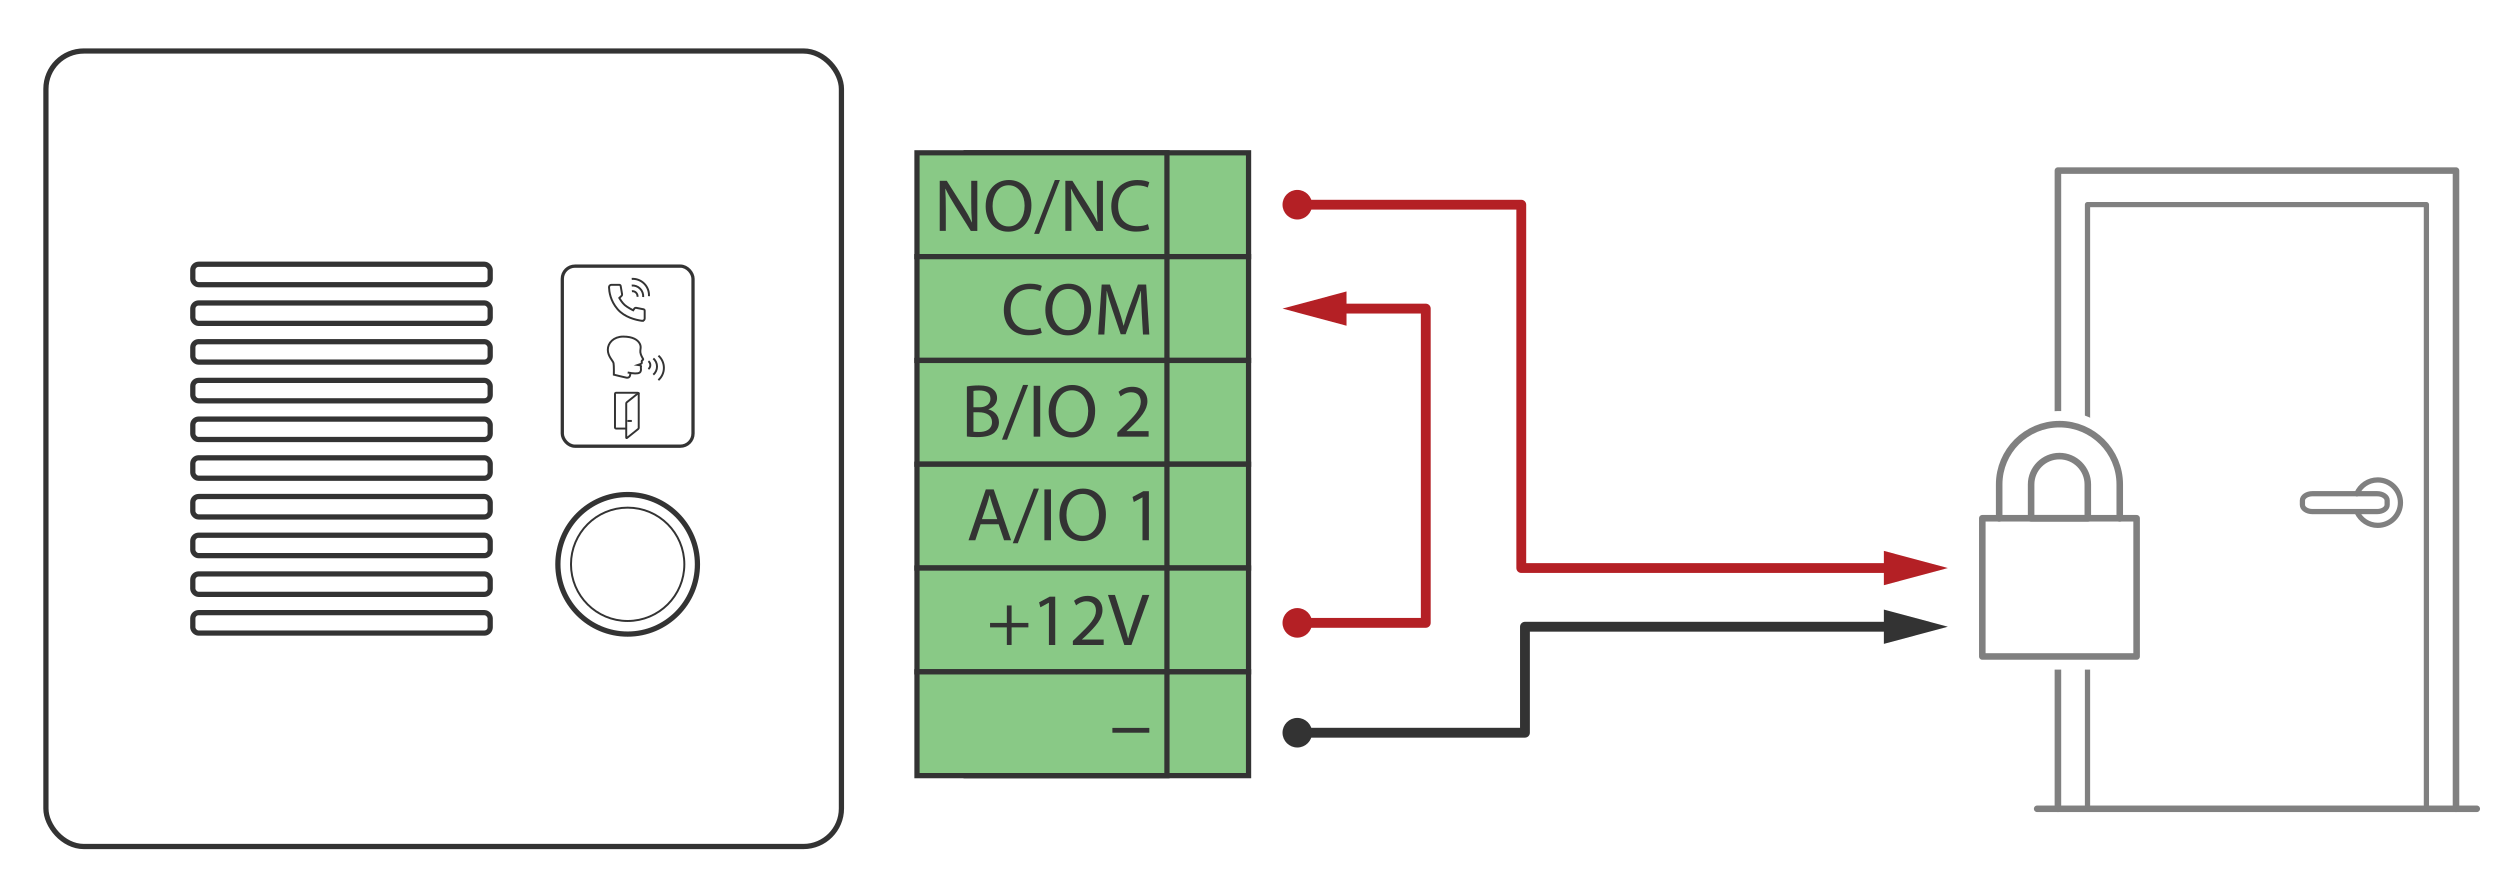 <?xml version="1.0" encoding="UTF-8"?><svg xmlns="http://www.w3.org/2000/svg" width="381.085" height="135.407" viewBox="0 0 381.085 135.407"><g id="Intercom"><rect x="7" y="7.774" width="121.263" height="121.263" rx="5.785" ry="5.785" style="fill:none; stroke:#333; stroke-miterlimit:10; stroke-width:.8px;"/><rect x="85.714" y="40.567" width="19.925" height="27.449" rx="1.933" ry="1.933" style="fill:none; stroke:#333; stroke-miterlimit:10; stroke-width:.5px;"/><rect x="29.39" y="40.282" width="45.333" height="3.113" rx=".882" ry=".882" style="fill:none; stroke:#333; stroke-miterlimit:10; stroke-width:.8px;"/><rect x="29.39" y="46.182" width="45.333" height="3.113" rx=".882" ry=".882" style="fill:none; stroke:#333; stroke-miterlimit:10; stroke-width:.8px;"/><rect x="29.39" y="52.083" width="45.333" height="3.113" rx=".882" ry=".882" style="fill:none; stroke:#333; stroke-miterlimit:10; stroke-width:.8px;"/><rect x="29.39" y="57.984" width="45.333" height="3.113" rx=".882" ry=".882" style="fill:none; stroke:#333; stroke-miterlimit:10; stroke-width:.8px;"/><rect x="29.39" y="63.885" width="45.333" height="3.113" rx=".882" ry=".882" style="fill:none; stroke:#333; stroke-miterlimit:10; stroke-width:.8px;"/><rect x="29.39" y="69.786" width="45.333" height="3.113" rx=".882" ry=".882" style="fill:none; stroke:#333; stroke-miterlimit:10; stroke-width:.8px;"/><rect x="29.39" y="75.687" width="45.333" height="3.113" rx=".882" ry=".882" style="fill:none; stroke:#333; stroke-miterlimit:10; stroke-width:.8px;"/><rect x="29.39" y="81.587" width="45.333" height="3.113" rx=".882" ry=".882" style="fill:none; stroke:#333; stroke-miterlimit:10; stroke-width:.8px;"/><rect x="29.39" y="87.488" width="45.333" height="3.113" rx=".882" ry=".882" style="fill:none; stroke:#333; stroke-miterlimit:10; stroke-width:.8px;"/><rect x="29.39" y="93.389" width="45.333" height="3.113" rx=".882" ry=".882" style="fill:none; stroke:#333; stroke-miterlimit:10; stroke-width:.8px;"/><circle cx="95.677" cy="86.021" r="10.636" style="fill:none; stroke:#333; stroke-miterlimit:10; stroke-width:.8px;"/><circle cx="95.677" cy="86.021" r="8.639" style="fill:none; stroke:#333; stroke-miterlimit:10; stroke-width:.3px;"/><g id="ID_1003"><path d="M96.296,42.508c.681-.04,1.379.202,1.902.725.526.526.768,1.229.725,1.916" style="fill:none; stroke:#333; stroke-miterlimit:10; stroke-width:.3px;"/><path d="M96.296,43.522c.455-.031.922.127,1.271.476.351.351.509.82.476,1.28" style="fill:none; stroke:#333; stroke-miterlimit:10; stroke-width:.3px;"/><path d="M96.323,44.388c.225-.024.46.05.632.222.174.174.247.409.222.635" style="fill:none; stroke:#333; stroke-miterlimit:10; stroke-width:.3px;"/><path d="M97.912,48.908c-.017,0-.033-.001-.051-.003-.936-.13-2.665-.536-3.732-1.789-1.079-1.267-1.273-2.627-1.293-3.325-.003-.099.034-.193.103-.264.069-.071.162-.11.262-.11h1.202c.103,0,.19.073.207.174l.218,1.269c.015.086-.014.172-.077.232l-.345.328.055.096c.015.026.368.635.77.983.397.344,1.145.727,1.176.743l.11.056.188-.269c.048-.069.128-.111.212-.111.016,0,.032.002.047.004l1.133.224c.101.019.174.105.174.207v1.189c0,.201-.162.364-.36.364Z" style="fill:none; stroke:#333; stroke-miterlimit:10; stroke-width:.3px;"/><path d="M100.368,54.216c.51.454.832,1.118.832,1.858,0,.744-.326,1.412-.842,1.868" style="fill:none; stroke:#333; stroke-miterlimit:10; stroke-width:.3px;"/><path d="M99.59,54.639c.344.3.562.742.562,1.236,0,.496-.22.94-.568,1.242" style="fill:none; stroke:#333; stroke-miterlimit:10; stroke-width:.3px;"/><path d="M98.841,55.05c.176.142.29.36.29.604,0,.246-.114.464-.292.606" style="fill:none; stroke:#333; stroke-miterlimit:10; stroke-width:.3px;"/><path d="M95.678,56.78c.854.163,1.554.227,1.848,0,.218-.168.195-.555.165-.646s.03-.135.03-.292-.447-.215-.447-.215c0,0,.543-.176.556-.272s-.014-.258-.014-.334.28-.154.221-.289-.376-.574-.425-1.038.188-.782-.097-1.323c-.283-.537-1.016-1.062-2.512-1.062-1.496,0-2.35.994-2.35,2.004s.809,1.703.872,2.042c.077.416.048,1.759.048,1.759,0,0,1.702.427,1.949.462s.44-.09.499-.267.091-.453.091-.453" style="fill:none; stroke:#333; stroke-miterlimit:10; stroke-width:.3px;"/><path d="M95.459,65.328h-1.573c-.078,0-.142-.063-.142-.141l0-5.176c0-.078.063-.142.142-.142h3.336c.078-0.0.142.063.142.141" style="fill:none; stroke:#333; stroke-miterlimit:10; stroke-width:.3px;"/><path d="M97.273,65.399l-1.721,1.376c-.038.03-.094.003-.094-.045l0-5.224c0-.072.033-.141.09-.186l1.721-1.376c.038-.03.094-.003.094.045l-0,5.224c0,.072-.033.141-.09.186Z" style="fill:none; stroke:#333; stroke-miterlimit:10; stroke-width:.3px;"/><line x1="95.628" y1="64.166" x2="96.313" y2="64.166" style="fill:none; stroke:#333; stroke-miterlimit:10; stroke-width:.3px;"/></g></g><g id="Stuff"><polyline points="374.378 123.29 374.378 26.005 313.696 26.005 313.696 123.29" style="fill:none; stroke:gray; stroke-linecap:round; stroke-linejoin:round;"/><polyline points="369.866 123.29 369.866 31.189 318.207 31.189 318.207 123.29" style="fill:none; stroke:gray; stroke-linecap:round; stroke-linejoin:round; stroke-width:.8px;"/><line x1="377.541" y1="123.29" x2="310.533" y2="123.29" style="fill:none; stroke:gray; stroke-linecap:round; stroke-linejoin:round;"/><path d="M359.303,78.067c.548,1.19,1.751,2.015,3.146,2.015,1.912,0,3.462-1.55,3.462-3.462,0-1.912-1.55-3.462-3.462-3.462-1.429,0-2.655.865-3.184,2.101" style="fill:none; stroke:gray; stroke-linecap:round; stroke-linejoin:round; stroke-width:.8px;"/><path d="M363.884,76.954c0,.566-.688,1.028-1.528,1.028h-9.862c-.841,0-1.527-.462-1.527-1.028v-.668c0-.565.686-1.028,1.527-1.028h9.862c.841,0,1.528.463,1.528,1.028v.668Z" style="fill:none; stroke:gray; stroke-linecap:round; stroke-linejoin:round; stroke-width:.8px;"/><path d="M302.172,101.071c-.552,0-1-.448-1-1v-21.073c0-.552.448-1,1-1h1.57v-4.152c0-5.619,4.571-10.19,10.19-10.19s10.19,4.571,10.19,10.19v4.152h1.57c.552,0,1,.448,1,1v21.073c0,.552-.448,1-1,1h-23.52Z" style="fill:#fff; fill-rule:evenodd; stroke-width:0px;"/><path d="M313.932,64.656c5.067,0,9.19,4.122,9.19,9.19v5.152h2.57v21.073h-23.52v-21.073h2.57v-5.152c0-5.067,4.122-9.19,9.19-9.19M313.932,62.656c-6.17,0-11.19,5.02-11.19,11.19v3.152h-.57c-1.105,0-2,.895-2,2v21.073c0,1.105.895,2,2,2h23.52c1.105,0,2-.895,2-2v-21.073c0-1.105-.895-2-2-2h-.57v-3.152c0-6.17-5.02-11.19-11.19-11.19h0Z" style="fill:#fff; stroke-width:0px;"/><path d="M302.172,78.998v21.073s23.52,0,23.52,0v-21.073s-2.57,0-2.57,0v-5.152c0-5.067-4.122-9.19-9.19-9.19s-9.19,4.122-9.19,9.19v5.152h-2.57ZM318.253,78.998h-8.642v-5.152c0-2.383,1.939-4.321,4.321-4.321s4.321,1.938,4.321,4.321v5.152Z" style="fill:#fff; fill-rule:evenodd; stroke:gray; stroke-linecap:round; stroke-linejoin:round;"/><line x1="323.122" y1="78.998" x2="304.742" y2="78.998" style="fill:none; stroke:gray; stroke-linecap:round; stroke-linejoin:round;"/><rect x="147.272" y="23.292" width="43.05" height="15.824" style="fill:#89c986; stroke:#333; stroke-miterlimit:10; stroke-width:.8px;"/><rect x="147.272" y="39.116" width="43.05" height="15.824" transform="translate(337.594 94.056) rotate(180)" style="fill:#89c986; stroke:#333; stroke-miterlimit:10; stroke-width:.8px;"/><rect x="147.272" y="54.94" width="43.05" height="15.824" transform="translate(337.594 125.704) rotate(180)" style="fill:#89c986; stroke:#333; stroke-miterlimit:10; stroke-width:.8px;"/><rect x="147.272" y="70.764" width="43.05" height="15.824" transform="translate(337.594 157.351) rotate(180)" style="fill:#89c986; stroke:#333; stroke-miterlimit:10; stroke-width:.8px;"/><rect x="147.272" y="86.588" width="43.05" height="15.824" transform="translate(337.594 188.999) rotate(180)" style="fill:#89c986; stroke:#333; stroke-miterlimit:10; stroke-width:.8px;"/><rect x="147.272" y="102.412" width="43.05" height="15.824" transform="translate(337.594 220.647) rotate(180)" style="fill:#89c986; stroke:#333; stroke-miterlimit:10; stroke-width:.8px;"/><rect x="139.779" y="23.292" width="38.102" height="15.824" transform="translate(317.66 62.408) rotate(180)" style="fill:#89c986; stroke:#333; stroke-miterlimit:10; stroke-width:.8px;"/><rect x="139.779" y="39.116" width="38.102" height="15.824" transform="translate(317.66 94.056) rotate(180)" style="fill:#89c986; stroke:#333; stroke-miterlimit:10; stroke-width:.8px;"/><rect x="139.779" y="54.94" width="38.102" height="15.824" transform="translate(317.66 125.704) rotate(180)" style="fill:#89c986; stroke:#333; stroke-miterlimit:10; stroke-width:.8px;"/><rect x="139.779" y="70.764" width="38.102" height="15.824" transform="translate(317.66 157.351) rotate(180)" style="fill:#89c986; stroke:#333; stroke-miterlimit:10; stroke-width:.8px;"/><rect x="139.779" y="86.588" width="38.102" height="15.824" transform="translate(317.66 188.999) rotate(180)" style="fill:#89c986; stroke:#333; stroke-miterlimit:10; stroke-width:.8px;"/><rect x="139.779" y="102.412" width="38.102" height="15.824" transform="translate(317.66 220.647) rotate(180)" style="fill:#89c986; stroke:#333; stroke-miterlimit:10; stroke-width:.8px;"/><path d="M143.246,35.196v-7.633h1.076l2.446,3.862c.566.894,1.008,1.698,1.37,2.48l.023-.011c-.091-1.019-.113-1.947-.113-3.136v-3.194h.928v7.633h-.996l-2.424-3.873c-.532-.85-1.042-1.722-1.427-2.548l-.034.011c.057.962.079,1.88.079,3.148v3.261h-.928Z" style="fill:#333; stroke-width:0px;"/><path d="M157.225,31.3c0,2.627-1.597,4.02-3.545,4.02-2.016,0-3.432-1.562-3.432-3.873,0-2.424,1.506-4.009,3.545-4.009,2.084,0,3.432,1.597,3.432,3.861ZM151.302,31.425c0,1.631.883,3.091,2.435,3.091,1.562,0,2.446-1.438,2.446-3.171,0-1.518-.792-3.103-2.435-3.103-1.631,0-2.446,1.506-2.446,3.182Z" style="fill:#333; stroke-width:0px;"/><path d="M157.636,35.649l3.159-8.21h.77l-3.171,8.21h-.759Z" style="fill:#333; stroke-width:0px;"/><path d="M162.394,35.196v-7.633h1.076l2.446,3.862c.566.894,1.008,1.698,1.37,2.48l.023-.011c-.091-1.019-.113-1.947-.113-3.136v-3.194h.928v7.633h-.996l-2.423-3.873c-.532-.85-1.042-1.722-1.427-2.548l-.034.011c.057.962.079,1.88.079,3.148v3.261h-.928Z" style="fill:#333; stroke-width:0px;"/><path d="M175.184,34.947c-.362.181-1.087.362-2.016.362-2.152,0-3.771-1.359-3.771-3.862,0-2.39,1.62-4.009,3.986-4.009.951,0,1.551.204,1.812.34l-.238.804c-.373-.182-.906-.317-1.54-.317-1.789,0-2.978,1.144-2.978,3.148,0,1.869,1.076,3.069,2.933,3.069.6,0,1.212-.125,1.608-.317l.204.781Z" style="fill:#333; stroke-width:0px;"/><path d="M158.801,50.75c-.362.182-1.087.362-2.016.362-2.152,0-3.771-1.359-3.771-3.862,0-2.389,1.62-4.008,3.986-4.008.951,0,1.551.204,1.812.339l-.238.804c-.373-.181-.906-.317-1.54-.317-1.789,0-2.978,1.144-2.978,3.148,0,1.869,1.076,3.07,2.933,3.07.6,0,1.212-.125,1.608-.317l.204.781Z" style="fill:#333; stroke-width:0px;"/><path d="M166.323,47.105c0,2.627-1.597,4.019-3.545,4.019-2.016,0-3.432-1.562-3.432-3.873,0-2.423,1.506-4.008,3.545-4.008,2.084,0,3.432,1.596,3.432,3.862ZM160.401,47.229c0,1.63.883,3.091,2.434,3.091,1.563,0,2.446-1.438,2.446-3.17,0-1.518-.792-3.103-2.435-3.103-1.631,0-2.446,1.506-2.446,3.182Z" style="fill:#333; stroke-width:0px;"/><path d="M174.039,47.648c-.057-1.064-.124-2.344-.113-3.296h-.034c-.261.894-.578,1.846-.963,2.899l-1.348,3.703h-.747l-1.234-3.635c-.362-1.076-.668-2.061-.883-2.967h-.023c-.023.952-.079,2.231-.147,3.375l-.204,3.272h-.94l.532-7.632h1.257l1.302,3.691c.317.941.578,1.779.77,2.571h.034c.193-.77.464-1.608.804-2.571l1.359-3.691h1.257l.476,7.632h-.963l-.193-3.352Z" style="fill:#333; stroke-width:0px;"/><path d="M154.201,92.292v2.661h2.559v.68h-2.559v2.683h-.725v-2.683h-2.559v-.68h2.559v-2.661h.725Z" style="fill:#333; stroke-width:0px;"/><path d="M159.89,91.884h-.023l-1.28.691-.193-.759,1.608-.861h.85v7.361h-.963v-6.431Z" style="fill:#333; stroke-width:0px;"/><path d="M163.539,98.316v-.611l.781-.759c1.88-1.789,2.729-2.74,2.74-3.85,0-.748-.362-1.438-1.461-1.438-.668,0-1.223.339-1.563.622l-.317-.702c.51-.431,1.235-.748,2.084-.748,1.585,0,2.254,1.087,2.254,2.141,0,1.358-.985,2.457-2.537,3.952l-.589.543v.023h3.307v.826h-4.7Z" style="fill:#333; stroke-width:0px;"/><path d="M171.378,98.316l-2.491-7.632h1.065l1.189,3.759c.328,1.031.612,1.959.816,2.854h.023c.215-.883.532-1.846.872-2.843l1.291-3.77h1.054l-2.729,7.632h-1.087Z" style="fill:#333; stroke-width:0px;"/><path d="M175.195,110.956v.736h-5.63v-.736h5.63Z" style="fill:#333; stroke-width:0px;"/><path d="M149.475,79.918l-.805,2.439h-1.036l2.635-7.754h1.208l2.646,7.754h-1.07l-.828-2.439h-2.75ZM152.017,79.136l-.759-2.232c-.172-.506-.288-.966-.402-1.415h-.023c-.115.46-.241.932-.391,1.404l-.759,2.244h2.335Z" style="fill:#333; stroke-width:0px;"/><path d="M154.373,82.817l3.21-8.341h.783l-3.222,8.341h-.771Z" style="fill:#333; stroke-width:0px;"/><path d="M160.204,74.603v7.754h-1.001v-7.754h1.001Z" style="fill:#333; stroke-width:0px;"/><path d="M168.579,78.399c0,2.669-1.623,4.084-3.601,4.084-2.048,0-3.486-1.587-3.486-3.935,0-2.462,1.53-4.073,3.601-4.073,2.117,0,3.486,1.622,3.486,3.923ZM162.562,78.526c0,1.657.897,3.141,2.474,3.141,1.587,0,2.485-1.461,2.485-3.221,0-1.542-.805-3.152-2.474-3.152-1.657,0-2.485,1.53-2.485,3.233Z" style="fill:#333; stroke-width:0px;"/><path d="M174.154,75.822h-.023l-1.3.702-.196-.771,1.634-.875h.863v7.479h-.978v-6.535Z" style="fill:#333; stroke-width:0px;"/><path d="M147.385,58.911c.437-.092,1.127-.161,1.829-.161,1.001,0,1.645.173,2.128.564.403.299.644.759.644,1.369,0,.748-.495,1.403-1.312,1.703v.023c.736.184,1.599.794,1.599,1.944,0,.667-.265,1.173-.656,1.553-.541.495-1.415.725-2.681.725-.69,0-1.22-.046-1.553-.092v-7.628ZM148.386,62.086h.909c1.059,0,1.68-.552,1.68-1.3,0-.909-.69-1.266-1.703-1.266-.46,0-.725.034-.886.069v2.497ZM148.386,65.803c.195.035.483.046.84.046,1.035,0,1.99-.379,1.99-1.507,0-1.058-.909-1.496-2.002-1.496h-.828v2.957Z" style="fill:#333; stroke-width:0px;"/><path d="M152.732,67.022l3.21-8.341h.783l-3.222,8.341h-.771Z" style="fill:#333; stroke-width:0px;"/><path d="M158.564,58.808v7.754h-1.001v-7.754h1.001Z" style="fill:#333; stroke-width:0px;"/><path d="M166.938,62.605c0,2.669-1.623,4.084-3.601,4.084-2.048,0-3.486-1.587-3.486-3.935,0-2.462,1.53-4.073,3.601-4.073,2.117,0,3.486,1.622,3.486,3.923ZM160.921,62.731c0,1.657.897,3.141,2.473,3.141,1.588,0,2.485-1.461,2.485-3.221,0-1.542-.805-3.152-2.474-3.152-1.657,0-2.485,1.53-2.485,3.233Z" style="fill:#333; stroke-width:0px;"/><path d="M170.315,66.562v-.621l.794-.771c1.91-1.818,2.773-2.784,2.784-3.912,0-.759-.368-1.461-1.484-1.461-.679,0-1.243.345-1.588.633l-.322-.713c.518-.437,1.254-.759,2.117-.759,1.611,0,2.29,1.105,2.29,2.175,0,1.38-1.001,2.497-2.577,4.015l-.598.552v.023h3.359v.84h-4.775Z" style="fill:#333; stroke-width:0px;"/></g><g id="Wire"><polyline points="288.948 86.588 231.894 86.588 231.894 31.204 197.642 31.204" style="fill:none; stroke:#b42025; stroke-linecap:round; stroke-linejoin:round; stroke-width:1.5px;"/><polygon points="287.165 83.973 296.921 86.588 287.165 89.203 287.165 83.973" style="fill:#b42025; stroke-width:0px;"/><path d="M197.755,28.948c-1.246,0-2.256,1.01-2.256,2.256s1.01,2.256,2.256,2.256,2.256-1.01,2.256-2.256-1.01-2.256-2.256-2.256Z" style="fill:#b42025; stroke-width:0px;"/><polyline points="203.473 47.039 217.336 47.039 217.336 94.946 197.642 94.946" style="fill:none; stroke:#b42025; stroke-linecap:round; stroke-linejoin:round; stroke-width:1.5px;"/><polygon points="205.256 49.654 195.499 47.039 205.256 44.425 205.256 49.654" style="fill:#b42025; stroke-width:0px;"/><path d="M197.755,92.69c-1.246,0-2.256,1.01-2.256,2.256s1.01,2.256,2.256,2.256,2.256-1.01,2.256-2.256-1.01-2.256-2.256-2.256Z" style="fill:#b42025; stroke-width:0px;"/><polyline points="197.642 111.692 232.454 111.692 232.454 95.534 288.948 95.534" style="fill:none; stroke:#333; stroke-linecap:round; stroke-linejoin:round; stroke-width:1.5px;"/><path d="M197.755,113.947c-1.246,0-2.256-1.01-2.256-2.256s1.01-2.256,2.256-2.256,2.256,1.01,2.256,2.256-1.01,2.256-2.256,2.256Z" style="fill:#333; stroke-width:0px;"/><polygon points="287.165 98.149 296.921 95.534 287.165 92.919 287.165 98.149" style="fill:#333; stroke-width:0px;"/></g></svg>